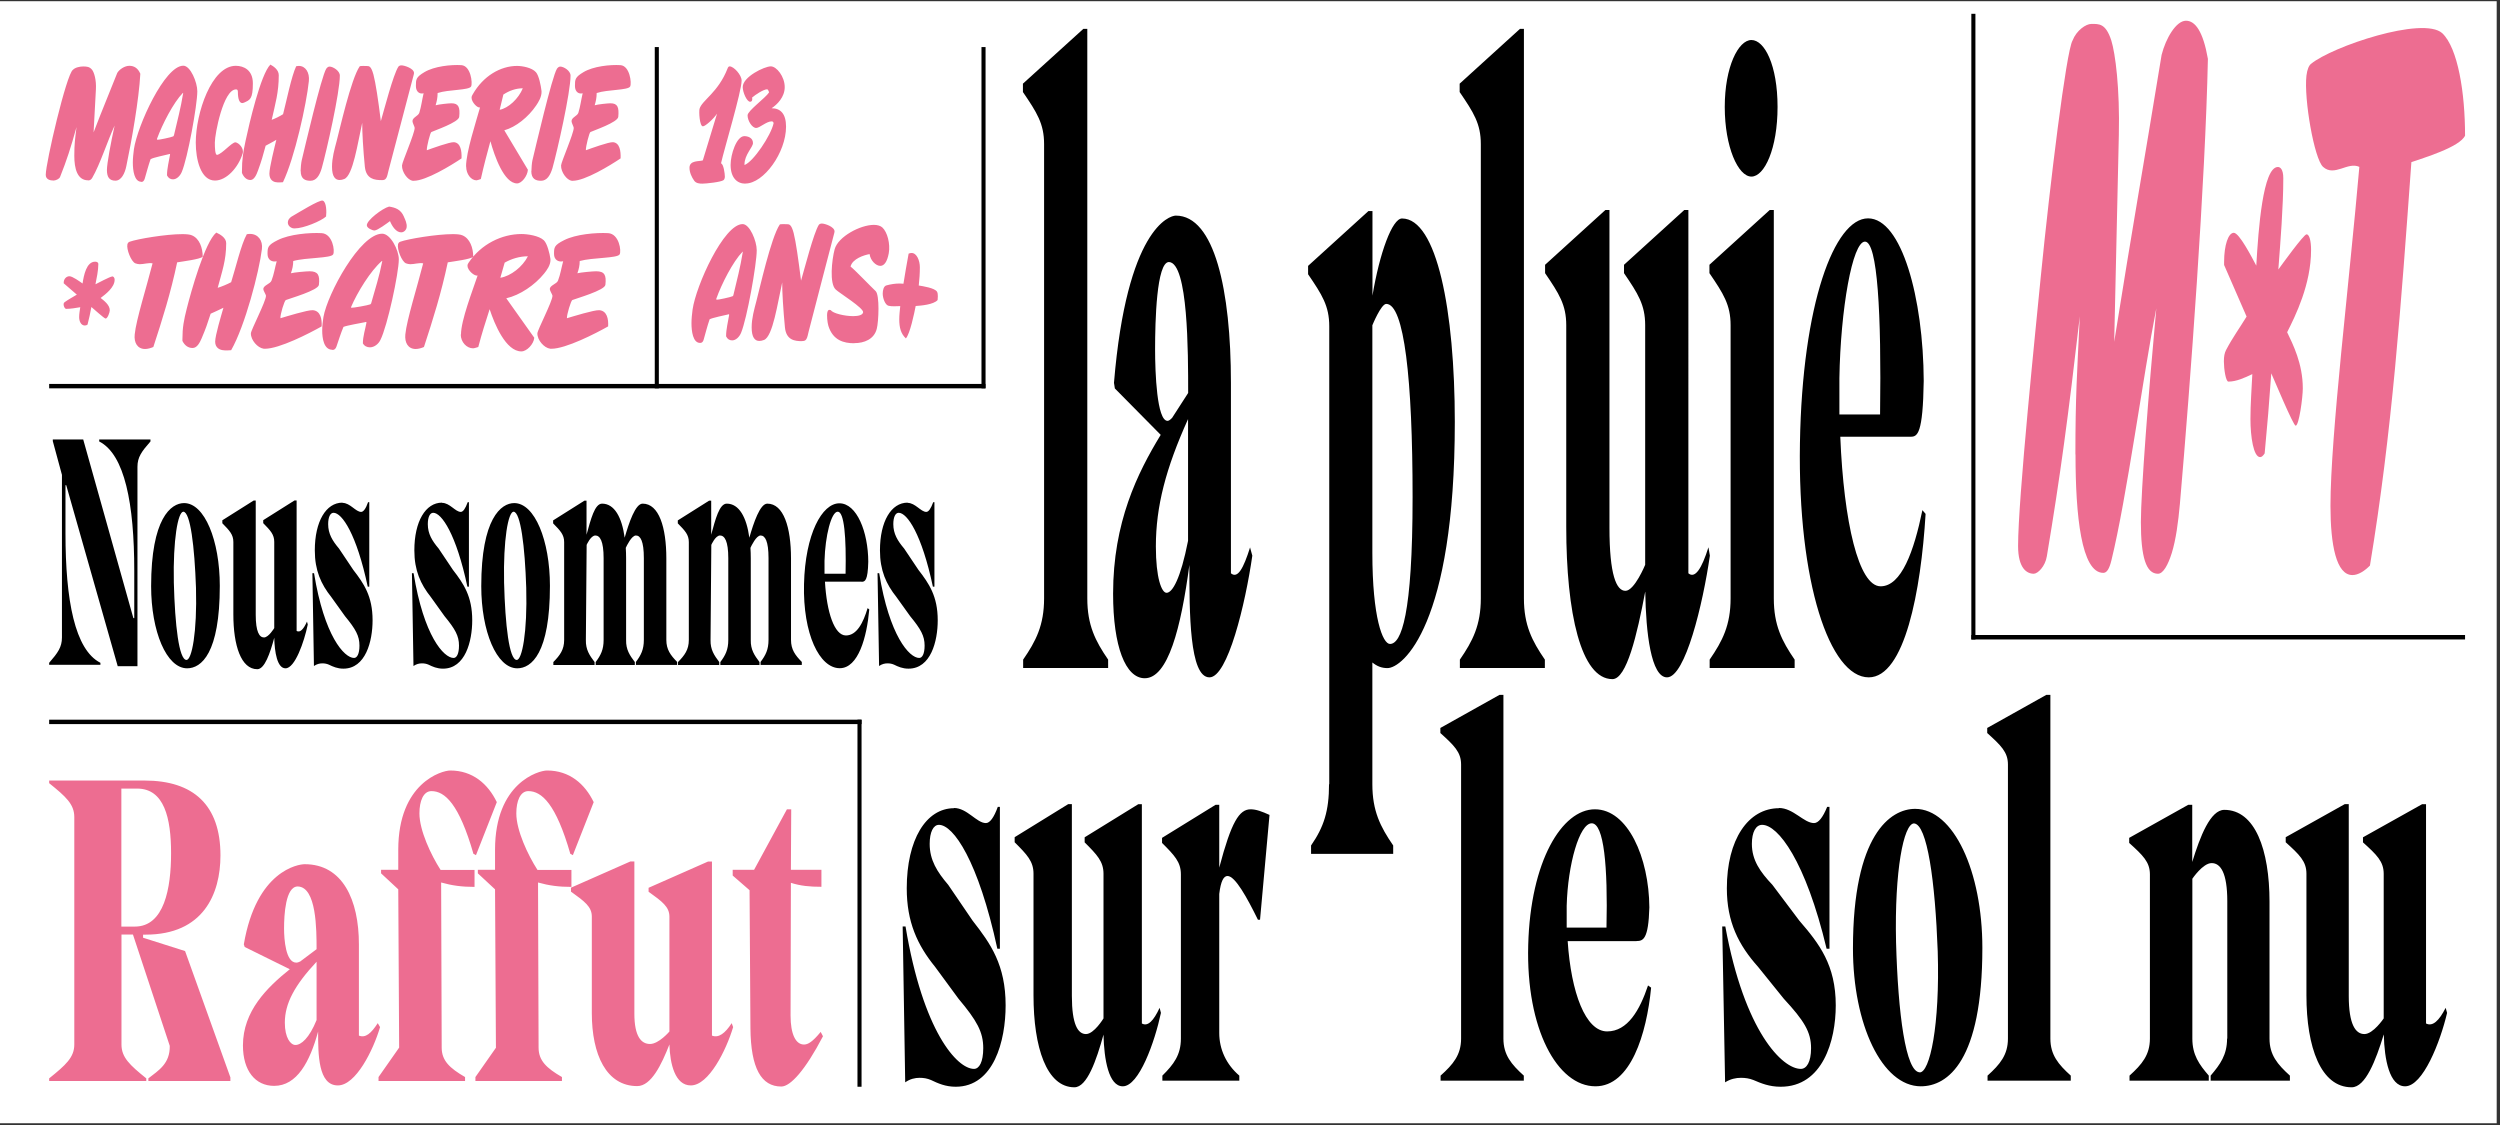 <?xml version="1.0" encoding="UTF-8"?>
<svg xmlns="http://www.w3.org/2000/svg" xmlns:xlink="http://www.w3.org/1999/xlink" id="Calque_1" data-name="Calque 1" viewBox="0 0 226.8 102.1">
  <rect x="0" y="0" width="226.8" height="102.1" fill="#333333" stroke="none"/>
  <defs>
    <style>
      .cls-1 {
        fill: #fff;
      }

      .cls-2 {
        fill: none;
      }

      .cls-3 {
        clip-path: url(#clippath-1);
      }

      .cls-4 {
        fill: #ed6d91;
      }

      .cls-5 {
        clip-path: url(#clippath);
      }
    </style>
    <clipPath id="clippath">
      <rect class="cls-2" x="4.16" y="1.25" width="219.47" height="97.4"></rect>
    </clipPath>
    <clipPath id="clippath-1">
      <rect class="cls-2" x="4.16" y="1.25" width="219.47" height="97.4"></rect>
    </clipPath>
  </defs>
  <polygon class="cls-1" points="-.18 .11 -.18 101.9 226.5 101.9 226.5 .11 -.18 .11"></polygon>
  <g class="cls-5">
    <path d="M173.34,39.62c.61,0,1.11-.25,1.18-5.06-.03-7.5-2-14.75-5.05-14.75s-5.97,7.75-6.18,20.4c-.21,12.64,2.71,21.24,6.24,21.24,3.26,0,4.74-7.84,5.16-14.83l-.29-.34c-.76,3.71-1.9,6.91-3.79,6.91-2,0-3.34-5.82-3.66-13.57h6.4ZM166.87,37.6v-3.29c.1-6.24,1.18-12.39,2.32-12.39s1.5,6.49,1.37,15.68h-3.68ZM160.92,19.05h-.37l-5.47,4.97v.76c1.26,1.85,1.92,2.87,1.92,4.72v24.78c0,2.44-.74,3.88-1.9,5.56v.76h7.71v-.76c-1.16-1.69-1.89-3.12-1.89-5.56V19.05ZM158.89,16.02c1.18,0,2.37-2.53,2.37-6.32s-1.18-6.07-2.37-6.07-2.42,2.44-2.42,6.07,1.21,6.32,2.42,6.32M149.26,53.7c.05,3.71.53,7.75,1.97,7.75,1.66,0,3.26-6.66,3.89-11.04l-.13-.76c-.61,1.94-1.21,2.87-1.82,2.36V19.05h-.37l-5.47,4.97v.76c1.26,1.85,1.92,2.87,1.92,4.72v21.74s-.97,2.36-1.79,2.36-1.45-1.43-1.45-5.73v-28.82h-.37l-5.47,4.97v.76c1.26,1.85,1.92,2.87,1.92,4.72v18.29c0,7.84,1.34,13.82,4.19,13.82,1.29,0,2.24-4.05,2.97-7.92M138.26,2.62h-.37l-5.47,4.97v.76c1.26,1.85,1.92,2.87,1.92,4.72v41.21c0,2.44-.74,3.88-1.9,5.56v.76h7.71v-.76c-1.16-1.69-1.9-3.12-1.9-5.56V2.62ZM120.57,71.14c0,2.44-.47,3.88-1.63,5.56v.76h7.45v-.76c-1.16-1.69-1.89-3.12-1.89-5.56v-11.04c.42.34.84.51,1.37.51,1.37,0,6.11-3.88,6.11-22.33,0-10.11-1.63-18.46-4.79-18.46-.89,0-2.03,3.12-2.68,7v-7.67h-.37l-5.47,4.97v.76c1.26,1.85,1.92,2.87,1.92,4.72v41.55ZM124.5,29.51s.79-1.94,1.26-1.94c1.63,0,2.39,6.83,2.39,17.53s-1.03,13.32-2.05,13.32c-.66,0-1.6-2.36-1.6-8.26v-20.65ZM113.41,49.65c-.61,1.94-1.13,2.87-1.74,2.36v-17.28c0-8.43-1.5-15.17-5-15.17-.58,0-4.45,1.18-5.61,15.17l.08.51,4.16,4.21c-2.11,3.46-4.32,7.92-4.32,14.41,0,4.8,1.13,7.67,2.87,7.67,2.11,0,3.29-4.55,4.05-10.28,0,4.3,0,10.2,1.82,10.2,1.66,0,3.26-6.66,3.89-11.04l-.21-.76ZM105.83,53.78c-.45,0-.97-1.35-.97-4.21,0-3.62.9-7.08,2.92-11.55v11.04c-.68,3.46-1.42,4.72-1.95,4.72M106.31,37.93c-.16.17-.29.25-.39.25-.97,0-1.13-4.38-1.13-6.49,0-2.53.13-7.92,1.26-7.92,1.74.08,1.74,8.18,1.74,11.88l-1.47,2.28ZM98.65,2.62h-.37l-5.48,4.97v.76c1.26,1.85,1.92,2.87,1.92,4.72v41.21c0,2.44-.74,3.88-1.9,5.56v.76h7.71v-.76c-1.16-1.69-1.89-3.12-1.89-5.56V2.62Z"></path>
    <path d="M82.34,45.6c-1.49,0-2.51,1.7-2.51,4.33,0,1.82.56,3.06,1.5,4.24l1.24,1.73c.97,1.18,1.31,1.79,1.31,2.67,0,.76-.22,1.12-.49,1.12-.89,0-2.71-2-3.63-7.69h-.15l.14,8.42c.26-.18.52-.24.76-.24.21,0,.4.03.6.12.37.18.76.36,1.31.36,2.02,0,2.65-2.48,2.65-4.39,0-2.18-.79-3.33-1.75-4.57l-1.3-1.94c-.59-.7-.98-1.33-.98-2.21,0-.64.19-1.03.49-1.03.77,0,2.09,1.94,3.1,6.7h.14v-7.66h-.11c-.21.58-.42.88-.63.88-.49,0-1-.82-1.69-.82M78.16,52.78c.31,0,.57-.09.61-1.82-.01-2.7-1.04-5.3-2.62-5.3s-3.1,2.79-3.21,7.33c-.11,4.54,1.41,7.63,3.24,7.63,1.69,0,2.46-2.82,2.68-5.33l-.15-.12c-.4,1.33-.98,2.48-1.97,2.48-1.04,0-1.74-2.09-1.9-4.88h3.32ZM74.8,52.05v-1.18c.06-2.24.61-4.45,1.2-4.45s.78,2.33.71,5.63h-1.91ZM69.72,58.05c0,.88-.26,1.39-.72,2v.27h3.74v-.27c-.6-.61-.98-1.12-.98-2v-7.39c0-2.82-.67-4.97-2.15-4.97-.66,0-1.24,1.73-1.63,3.09-.25-1.85-.93-3.09-2.05-3.09-.67,0-1.03,1.42-1.41,2.82v-3.09h-.19l-2.84,1.79v.27c.66.67,1,1.03,1,1.7v8.88c0,.88-.38,1.39-.98,2v.27h3.74v-.27c-.46-.61-.81-1.12-.79-2l.07-8.63s.37-.85.79-.85.75.51.75,2.06v7.42c0,.88-.26,1.39-.72,2v.27h3.55v-.27c-.46-.61-.81-1.12-.79-2v-7.39c0-.33-.01-.67-.03-.97.08-.18.53-1.12.92-1.12.41,0,.72.51.72,2.06v7.42ZM58.41,58.05c0,.88-.26,1.39-.72,2v.27h3.74v-.27c-.6-.61-.98-1.12-.98-2v-7.39c0-2.82-.67-4.97-2.15-4.97-.66,0-1.24,1.73-1.63,3.09-.25-1.85-.93-3.09-2.05-3.09-.67,0-1.02,1.42-1.41,2.82v-3.09h-.19l-2.84,1.79v.27c.66.67,1,1.03,1,1.7v8.88c0,.88-.38,1.39-.98,2v.27h3.74v-.27c-.46-.61-.81-1.12-.79-2l.07-8.63s.37-.85.79-.85.75.51.75,2.06v7.42c0,.88-.26,1.39-.72,2v.27h3.55v-.27c-.46-.61-.81-1.12-.79-2v-7.39c0-.33-.01-.67-.03-.97.08-.18.53-1.12.92-1.12.41,0,.72.51.72,2.06v7.42ZM46.87,59.87c-.67-.03-1.04-3.12-1.14-7.03-.08-3.88.37-6.39.86-6.42.64.03,1.03,3.15,1.15,6.91.11,4.03-.38,6.57-.87,6.54M46.92,60.63c1.3,0,2.97-1.36,2.97-7.48,0-4.12-1.38-7.51-3.24-7.51-1.19,0-2.99,1.39-2.99,7.54,0,4.09,1.39,7.45,3.27,7.45M40.1,45.6c-1.49,0-2.51,1.7-2.51,4.33,0,1.82.56,3.06,1.5,4.24l1.24,1.73c.97,1.18,1.31,1.79,1.31,2.67,0,.76-.22,1.12-.49,1.12-.89,0-2.71-2-3.63-7.69h-.15l.14,8.42c.26-.18.52-.24.77-.24.2,0,.4.03.6.12.37.18.76.36,1.31.36,2.02,0,2.65-2.48,2.65-4.39,0-2.18-.79-3.33-1.75-4.57l-1.3-1.94c-.59-.7-.98-1.33-.98-2.21,0-.64.19-1.03.49-1.03.76,0,2.09,1.94,3.1,6.7h.14v-7.66h-.11c-.21.58-.42.88-.63.88-.49,0-1-.82-1.69-.82M31.07,45.6c-1.49,0-2.51,1.7-2.51,4.33,0,1.82.56,3.06,1.5,4.24l1.24,1.73c.97,1.18,1.31,1.79,1.31,2.67,0,.76-.22,1.12-.49,1.12-.89,0-2.71-2-3.63-7.69h-.15l.14,8.42c.26-.18.52-.24.76-.24.2,0,.4.03.6.12.37.18.77.36,1.31.36,2.02,0,2.65-2.48,2.65-4.39,0-2.18-.79-3.33-1.75-4.57l-1.3-1.94c-.59-.7-.98-1.33-.98-2.21,0-.64.19-1.03.49-1.03.77,0,2.09,1.94,3.1,6.7h.14v-7.66h-.11c-.2.58-.42.88-.63.88-.49,0-1-.82-1.69-.82M24.88,57.84c.03,1.33.27,2.79,1.02,2.79.86,0,1.69-2.39,2.02-3.97l-.07-.27c-.31.7-.63,1.03-.94.85v-11.84h-.19l-2.84,1.79v.27c.66.67,1,1.03,1,1.7v7.82s-.51.85-.93.85-.75-.51-.75-2.06v-10.36h-.19l-2.84,1.79v.27c.66.67,1,1.03,1,1.7v6.57c0,2.82.7,4.97,2.17,4.97.67,0,1.16-1.45,1.54-2.85M16.91,59.87c-.67-.03-1.04-3.12-1.14-7.03-.08-3.88.37-6.39.86-6.42.64.03,1.02,3.15,1.15,6.91.11,4.03-.38,6.57-.87,6.54M16.97,60.63c1.3,0,2.97-1.36,2.97-7.48,0-4.12-1.38-7.51-3.24-7.51-1.19,0-2.99,1.39-2.99,7.54,0,4.09,1.39,7.45,3.27,7.45M12.18,56.08h-.08l-4.55-16.21h-2.76v.15l.83,3.06v14.75c0,.88-.37,1.39-1.16,2.3v.18h4.65v-.18c-2.32-1.18-3.17-5.67-3.17-11.75v-4.36h.07l4.67,16.42h1.79v-18.09c0-.88.38-1.39,1.18-2.3v-.18h-4.65v.18c2.32,1.18,3.18,5.66,3.18,11.75v4.27Z"></path>
    <path d="M216.26,93.87c.05,2.24.51,4.68,1.93,4.68,1.62,0,3.19-4.02,3.81-6.66l-.13-.46c-.59,1.17-1.18,1.73-1.78,1.42v-19.89h-.36l-5.36,3v.46c1.24,1.12,1.88,1.73,1.88,2.85v13.12s-.95,1.42-1.75,1.42-1.42-.86-1.42-3.46v-17.4h-.36l-5.36,3v.46c1.24,1.12,1.88,1.73,1.88,2.85v11.04c0,4.73,1.31,8.34,4.1,8.34,1.26,0,2.19-2.44,2.91-4.78M202.04,94.22c0,1.48-.62,2.34-1.49,3.36v.46h7.19v-.46c-1.13-1.02-1.85-1.88-1.85-3.36v-12.41c0-4.73-1.31-8.34-4.1-8.34-1.26,0-2.19,2.39-2.91,4.73v-5.19h-.36l-5.36,3v.46c1.24,1.12,1.88,1.73,1.88,2.85v14.9c0,1.48-.72,2.34-1.85,3.36v.46h7.19v-.46c-.88-1.02-1.49-1.88-1.49-3.36v-14.5s.95-1.42,1.75-1.42,1.42.86,1.42,3.46v12.46ZM186,63.04h-.36l-5.36,3v.46c1.24,1.12,1.88,1.73,1.88,2.85v24.87c0,1.48-.72,2.34-1.85,3.36v.46h7.55v-.46c-1.13-1.02-1.85-1.88-1.85-3.36v-31.18ZM174.15,97.28c-1.26-.05-1.96-5.24-2.14-11.8-.15-6.51.69-10.73,1.62-10.78,1.21.05,1.93,5.29,2.16,11.6.21,6.76-.72,11.04-1.65,10.99M174.25,98.55c2.45,0,5.59-2.29,5.59-12.56,0-6.92-2.6-12.61-6.1-12.61-2.24,0-5.64,2.34-5.64,12.66,0,6.87,2.63,12.51,6.16,12.51M161.4,73.32c-2.81,0-4.74,2.85-4.74,7.27,0,3.05,1.06,5.14,2.83,7.12l2.34,2.9c1.83,1.98,2.47,3,2.47,4.48,0,1.27-.41,1.88-.93,1.88-1.67,0-5.1-3.36-6.85-12.92h-.28l.26,14.14c.49-.31.98-.41,1.44-.41.39,0,.75.05,1.13.2.7.3,1.44.61,2.47.61,3.81,0,5-4.17,5-7.38,0-3.66-1.49-5.59-3.3-7.68l-2.45-3.26c-1.11-1.17-1.86-2.24-1.86-3.71,0-1.07.36-1.73.93-1.73,1.44,0,3.94,3.25,5.85,11.24h.26v-12.87h-.21c-.39.97-.8,1.47-1.19,1.47-.93,0-1.88-1.37-3.19-1.37M148.47,85.37c.59,0,1.08-.15,1.16-3.05-.03-4.53-1.96-8.9-4.94-8.9s-5.85,4.68-6.05,12.31c-.21,7.63,2.65,12.82,6.1,12.82,3.19,0,4.64-4.73,5.05-8.95l-.28-.2c-.75,2.24-1.85,4.17-3.71,4.17-1.96,0-3.27-3.51-3.58-8.19h6.26ZM142.13,84.15v-1.98c.1-3.76,1.16-7.48,2.27-7.48s1.47,3.92,1.34,9.46h-3.61ZM136.39,63.04h-.36l-5.36,3v.46c1.24,1.12,1.88,1.73,1.88,2.85v24.87c0,1.48-.72,2.34-1.86,3.36v.46h7.55v-.46c-1.13-1.02-1.85-1.88-1.85-3.36v-31.18ZM114.12,83.44h.19l.86-9.51c-.68-.31-1.21-.51-1.71-.51-1.03,0-1.75,1.12-2.85,5.29v-5.7h-.33l-4.86,3v.46c1.12,1.12,1.71,1.73,1.71,2.85v14.9c0,1.48-.65,2.34-1.68,3.36v.46h6.98v-.46c-1.19-1.02-1.82-2.39-1.82-3.87v-12.61c.14-1.17.4-1.63.75-1.63.7,0,1.78,1.98,2.76,3.97M100.11,93.87c.05,2.24.47,4.68,1.75,4.68,1.47,0,2.9-4.02,3.46-6.66l-.12-.46c-.54,1.17-1.07,1.73-1.61,1.42v-19.89h-.33l-4.86,3v.46c1.12,1.12,1.71,1.73,1.71,2.85v13.12s-.86,1.42-1.59,1.42-1.28-.86-1.28-3.46v-17.4h-.33l-4.86,3v.46c1.12,1.12,1.71,1.73,1.71,2.85v11.04c0,4.73,1.19,8.34,3.71,8.34,1.15,0,1.99-2.44,2.64-4.78M86.56,73.32c-2.55,0-4.3,2.85-4.3,7.27,0,3.05.96,5.14,2.57,7.12l2.13,2.9c1.66,1.98,2.24,3,2.24,4.48,0,1.27-.37,1.88-.84,1.88-1.52,0-4.62-3.36-6.21-12.92h-.26l.23,14.14c.44-.31.89-.41,1.31-.41.35,0,.68.05,1.03.2.63.3,1.31.61,2.24.61,3.46,0,4.53-4.17,4.53-7.38,0-3.66-1.35-5.59-2.99-7.68l-2.22-3.26c-1-1.17-1.68-2.24-1.68-3.71,0-1.07.33-1.73.84-1.73,1.31,0,3.57,3.25,5.3,11.24h.23v-12.87h-.19c-.35.97-.72,1.47-1.08,1.47-.84,0-1.7-1.37-2.9-1.37"></path>
    <path class="cls-4" d="M188.28,41.23c0-5.26.15-7.35.4-12.54-1.06,9.16-1.76,14.42-2.99,21.77-.15.94-.83,1.59-1.19,1.59-.64,0-1.42-.51-1.42-2.52,0-4.25,1.61-19.83,2.06-24.44.83-8.36,2.31-20.47,2.88-21.41.36-.94,1.23-1.51,1.7-1.51.7,0,1.31-.07,1.82,1.51.36,1.16.78,4.33.68,8.58l-.42,18.75c1.76-11.03,2.48-14.92,4.3-26.03.38-1.51,1.32-3.1,2.21-3.1.83,0,1.55.94,1.99,3.46-.23,11.1-1.59,29.41-2.54,40.37-.15,1.66-.36,3.25-.74,4.47-.34,1.08-.78,1.87-1.25,1.87-1.08,0-1.55-1.51-1.55-4.69,0-2.74.7-11.82,1.4-19.39-1.19,6.06-2.69,17.23-4.07,22.85-.19.79-.42,1.15-.74,1.15-1.99,0-2.52-5.19-2.52-10.74"></path>
    <path class="cls-4" d="M209.66,22.68c0,3.12-1.42,5.97-2.17,7.46.52,1.09,1.42,2.85,1.42,5.09,0,.81-.34,3.39-.65,3.39-.21,0-1.96-4.2-2.21-4.75-.17,2.44-.37,4.88-.6,7.26-.13.2-.26.34-.41.34-.6,0-.88-1.83-.88-3.46,0-1.36.11-2.78.17-4.07-.71.34-1.46.68-2.17.68-.24,0-.41-1.15-.41-1.83,0-.48.06-.75.19-1.02.6-1.15,1.25-2.03,1.87-3.05l-2.04-4.68v-.27c0-1.56.39-2.65.88-2.65s1.61,2.17,2.04,2.98c.19-3.32.6-8.95,1.96-8.95.21,0,.49.2.49,1.02,0,2.58-.26,5.77-.45,8.28.3-.41,2.3-3.19,2.56-3.19s.41.61.41,1.42"></path>
    <path class="cls-4" d="M223.63,12.29c0-3.85-.64-7.92-2.07-9.28-1.75-1.57-9.99,1.21-11.9,2.78-.19.14-.35.5-.42,1.07-.24,2.14.71,7.56,1.51,8.28,1.03.93,2.23-.5,3.29,0-.9,10.35-2.62,24.4-2.62,30.75,0,3.57.53,6.28,1.99,6.28.53,0,1.09-.36,1.59-.86,2.01-12.13,2.81-23.47,3.76-36.6,1.01-.36,4.43-1.36,4.88-2.43"></path>
    <path class="cls-4" d="M74.44,93.63c-.73.89-1.14,1.13-1.5,1.13-.75,0-1.22-.93-1.22-2.63l.03-12.04c.88.28,1.71.36,2.77.36v-1.54h-2.77l.03-5.49h-.39l-2.98,5.49h-1.94v.52l1.53,1.33.08,12.52c.03,3.64.99,5.29,2.8,5.29.83,0,2.18-1.49,3.78-4.56l-.21-.4ZM60.73,94.76c.05,1.78.52,3.71,1.94,3.71,1.63,0,3.21-3.19,3.84-5.29l-.13-.36c-.6.93-1.19,1.37-1.79,1.13v-15.79h-.36l-5.39,2.38v.36c1.24.89,1.89,1.37,1.89,2.26v10.42s-.96,1.13-1.76,1.13-1.42-.69-1.42-2.75v-13.81h-.36l-5.39,2.38v.36c1.24.89,1.89,1.37,1.89,2.26v8.76c0,3.76,1.32,6.62,4.12,6.62,1.27,0,2.2-1.94,2.93-3.8M45,95.04l-1.87,2.67v.36h7.85v-.36c-1.4-.81-2.12-1.49-2.12-2.67l-.05-14.98c.99.28,1.89.4,3.03.4v-1.54h-3.08c-.88-1.37-1.92-3.59-1.92-5.13,0-1.13.36-2.02,1.09-2.02,1.22,0,2.51,1.17,3.81,5.69l.23.12,1.89-4.81c-.8-1.66-2.2-2.87-4.23-2.87-.78,0-4.72,1.13-4.72,7.19v1.82h-1.56v.32l1.56,1.45.08,14.34ZM36.21,95.04l-1.87,2.67v.36h7.85v-.36c-1.4-.81-2.12-1.49-2.12-2.67l-.05-14.98c.99.28,1.89.4,3.03.4v-1.54h-3.08c-.88-1.37-1.92-3.59-1.92-5.13,0-1.13.36-2.02,1.09-2.02,1.22,0,2.51,1.17,3.81,5.69l.23.12,1.89-4.81c-.8-1.66-2.2-2.87-4.22-2.87-.78,0-4.72,1.13-4.72,7.19v1.82h-1.56v.32l1.56,1.45.08,14.34ZM34.27,92.82c-.6.93-1.11,1.37-1.71,1.13v-8.28c0-4.04-1.48-7.27-4.92-7.27-.57,0-4.38.57-5.52,7.27l.08.24,4.09,2.02c-2.07,1.66-4.25,3.8-4.25,6.91,0,2.3,1.12,3.67,2.83,3.67,2.07,0,3.24-2.18,3.99-4.93,0,2.06,0,4.89,1.79,4.89,1.63,0,3.21-3.19,3.83-5.29l-.21-.36ZM26.8,94.8c-.44,0-.96-.65-.96-2.02,0-1.74.88-3.39,2.88-5.53v5.29c-.67,1.65-1.4,2.26-1.92,2.26M27.27,87.21c-.16.08-.28.12-.39.12-.96,0-1.11-2.1-1.11-3.11,0-1.21.13-3.8,1.24-3.8,1.71.04,1.71,3.92,1.71,5.69l-1.45,1.09ZM20.89,97.71l-4.1-11.43-3.81-1.21v-.28h.23c5.23,0,6.79-3.68,6.79-7.19,0-4.56-2.44-6.79-6.89-6.79H4.46v.24c1.5,1.21,2.28,1.9,2.28,3.07v20.64c0,1.17-.78,1.86-2.28,3.07v.24h8.81v-.24c-1.5-1.21-2.25-1.9-2.25-3.07v-9.98h1.04l3.34,10.1c.03,1.62-1.01,2.22-1.94,2.95v.24h7.44v-.36ZM12.44,71.54c2.46,0,3.08,2.67,3.08,5.86s-.62,6.66-3.29,6.66h-1.22v-12.52h1.43Z"></path>
    <path class="cls-4" d="M49.88,31.64h.14c1.31,0,4.02-1.39,5.15-2.03.04-.67-.1-1.41-.8-1.47-.47-.03-2.4.57-2.94.73-.02-.33.37-1.6.49-1.65.34-.14,2.95-.88,3-1.38.1-.88-.07-1.23-.84-1.23-.31,0-1.4.1-1.7.18.13-.37.21-.7.21-1.11,1.17-.33,3.4-.24,3.62-.6.18-.3-.04-1.87-1.04-1.93-1.12-.06-2.93.1-3.98.63-.93.46-.93.67-.93,1.26,0,.54.41.76.83.66-.16.58-.25,1.2-.47,1.76-.11.3-.74.42-.74.76,0,.17.24.51.24.61,0,.51-1.36,3.1-1.37,3.41-.02.61.63,1.33,1.13,1.38M41.8,30.34c0,.7.54,1.26,1.12,1.26.09,0,.38-.09.47-.12.35-1.33.62-2.14,1.03-3.43.44,1.35,1.47,3.83,2.88,3.83.49,0,1.12-.66,1.17-1.24l-2.54-3.58c1.24-.28,2.59-1.2,3.43-2.24.25-.31.58-.76.58-1.24,0-.04-.01-.08-.01-.12-.06-.43-.28-1.36-.59-1.66-.44-.42-1.48-.57-2.03-.57-1.78,0-3.66.91-4.79,2.59-.06.09-.11.16-.11.3,0,.4.65.97.92.87-.45,1.36-1.51,4.06-1.51,5.36M45.78,23.83c.63-.36,1.37-.58,2.11-.58-.47.94-1.55,1.8-2.5,1.95l.39-1.36ZM42.93,23.29c0-.81-.3-1.66-.98-1.94-.18-.08-.48-.11-.87-.11-1.46,0-4.06.43-4.77.69-.09.03-.16.1-.2.22-.11.45.34,1.59.72,1.74.12.04.25.08.39.08.39,0,.79-.15,1.17-.08-.55,2.17-1.49,5.12-1.62,6.45-.07.75.25,1.32.94,1.32.25,0,.52-.08.75-.18.83-2.54,1.58-4.92,2.16-7.68.48-.08,2.1-.28,2.31-.51M36.65,19.67c-.29-.69-.8-.84-1.35-.93-.6.15-2.06,1.26-2.02,1.71.01.24.49.46.7.46.29-.02,1.14-.66,1.4-.85.18.45.55,1.02,1.01,1.02.26,0,.47-.22.5-.46.05-.33-.14-.72-.24-.94M30.15,31.75c.18,0,.3-.1.37-.3.2-.58.39-1.2.63-1.77v-.02c.28-.13,1.63-.36,1.96-.43.04-.02.06-.02.1-.02l.04.04c-.11.61-.33,1.26-.33,1.9.14.25.38.36.64.36.4,0,.78-.31.95-.67.63-1.23,1.67-6.07,1.67-7.32,0-.81-.74-2.32-1.51-2.32-2.01,0-4.96,5.45-5.33,7.57-.06.39-.11.81-.11,1.21,0,.72.15,1.75.92,1.75M31.85,27.89v-.04c.56-1.32,1.77-3.29,2.79-4.17h.04c-.28,1.44-.62,2.45-1.01,3.84-.01.03-.05.08-.08.09-.21.09-1.58.33-1.71.31l-.04-.03ZM26.5,20.69c.06.03.15.03.25.03.78,0,2.4-.67,2.83-1.08.05-.36.05-1.32-.3-1.44-.29-.11-2.35,1.18-2.71,1.38-.19.1-.38.24-.44.48-.08.31.14.55.38.63M23.89,31.64h.14c1.31,0,4.02-1.39,5.15-2.03.04-.67-.1-1.41-.8-1.47-.47-.03-2.4.57-2.94.73-.03-.33.36-1.6.49-1.65.34-.14,2.95-.88,3-1.38.1-.88-.08-1.23-.84-1.23-.31,0-1.4.1-1.7.18.13-.37.21-.7.21-1.11,1.17-.33,3.41-.24,3.62-.6.18-.3-.04-1.87-1.04-1.93-1.12-.06-2.93.1-3.98.63-.93.46-.93.67-.93,1.26,0,.54.41.76.83.66-.16.58-.25,1.2-.47,1.76-.11.3-.74.42-.74.76,0,.17.24.51.24.61,0,.51-1.36,3.1-1.37,3.41-.02.61.63,1.33,1.13,1.38M20.35,31.79c.08,0,.54,0,.62-.02,1.26-2.2,2.54-7.12,2.79-9.17.1-.78-.35-1.38-1.08-1.38-.1,0-.19.01-.29.03-.51.9-1.04,3.16-1.42,4.35-.35.19-.86.4-1.22.51.39-1.48.77-2.48.77-4.05,0-.49-.56-.81-.9-.96-1.04.87-2.3,5.4-2.68,6.91-.26,1.03-.39,1.69-.39,2.77v.15c.2.4.51.64.92.64s.65-.48.82-.87c.4-.94.5-1.26.82-2.24.25-.12.84-.37,1.16-.54-.2.7-.75,2.51-.75,3.08s.44.78.85.78M18.39,23.29c0-.81-.3-1.66-.98-1.94-.18-.08-.48-.11-.87-.11-1.46,0-4.06.43-4.78.69-.09.03-.16.1-.2.22-.11.45.34,1.59.72,1.74.13.04.25.08.39.08.39,0,.79-.15,1.17-.08-.55,2.17-1.49,5.12-1.62,6.45-.08.75.25,1.32.94,1.32.25,0,.51-.08.75-.18.83-2.54,1.58-4.92,2.16-7.68.48-.08,2.1-.28,2.31-.51M10.15,25.09c-.15,0-1.32.61-1.49.7.11-.55.26-1.26.26-1.83,0-.18-.16-.22-.29-.22-.79,0-1.03,1.24-1.14,1.98-.25-.18-.92-.66-1.19-.66s-.52.24-.52.58v.06l1.19,1.03c-.36.22-.74.42-1.09.67-.08.06-.11.12-.11.22,0,.15.1.4.24.4.41,0,.85-.08,1.27-.15-.04.28-.1.6-.1.9,0,.36.16.76.52.76.09,0,.16-.03.24-.08.14-.52.25-1.06.35-1.6.15.12,1.17,1.05,1.29,1.05.18,0,.38-.57.38-.75,0-.49-.53-.88-.83-1.12.44-.33,1.27-.96,1.27-1.65,0-.18-.09-.31-.24-.31"></path>
    <path class="cls-4" d="M51.85,16.4h.12c1.1,0,3.38-1.39,4.33-2.03.03-.67-.08-1.41-.68-1.47-.39-.03-2.02.57-2.47.73-.02-.33.31-1.6.41-1.65.29-.14,2.48-.88,2.53-1.38.08-.88-.06-1.23-.71-1.23-.26,0-1.17.1-1.43.18.11-.37.18-.7.18-1.11.98-.33,2.87-.24,3.04-.6.15-.3-.03-1.87-.88-1.93-.94-.06-2.46.1-3.35.63-.78.46-.78.67-.78,1.26,0,.54.35.76.7.66-.14.58-.21,1.2-.39,1.77-.1.3-.62.42-.62.76,0,.16.2.51.2.61,0,.51-1.14,3.1-1.15,3.41-.02.61.53,1.33.95,1.38M48.2,15.52c0,.72.41.88.88.88.54,0,.84-.49,1.04-1.15.44-1.57,1.64-6.87,1.64-8.39,0-.45-.63-.82-.93-.82-.13,0-.21.08-.3.19-.45.7-1.98,7.29-2.23,8.32-.05.21-.09.75-.09.97M42.29,15.1c0,.7.45,1.26.94,1.26.07,0,.32-.09.39-.12.3-1.33.52-2.14.87-3.43.37,1.35,1.24,3.83,2.42,3.83.41,0,.94-.66.98-1.24l-2.14-3.58c1.05-.29,2.18-1.2,2.89-2.25.21-.31.49-.76.49-1.24,0-.04-.01-.08-.01-.12-.05-.43-.23-1.36-.5-1.66-.37-.42-1.25-.57-1.71-.57-1.5,0-3.08.91-4.03,2.59-.05.09-.1.16-.1.3,0,.4.55.97.77.87-.38,1.36-1.27,4.06-1.27,5.36M45.65,8.59c.53-.36,1.15-.58,1.78-.58-.39.94-1.3,1.8-2.1,1.95l.33-1.36ZM37.42,16.4h.12c1.1,0,3.38-1.39,4.33-2.03.03-.67-.08-1.41-.68-1.47-.39-.03-2.02.57-2.47.73-.02-.33.31-1.6.41-1.65.28-.14,2.48-.88,2.53-1.38.09-.88-.06-1.23-.71-1.23-.26,0-1.17.1-1.43.18.11-.37.18-.7.18-1.11.98-.33,2.86-.24,3.04-.6.15-.3-.03-1.87-.88-1.93-.94-.06-2.46.1-3.35.63-.78.46-.78.67-.78,1.26,0,.54.35.76.7.66-.14.58-.21,1.2-.39,1.77-.1.3-.62.42-.62.76,0,.16.2.51.2.61,0,.51-1.14,3.1-1.15,3.41-.02.61.53,1.33.95,1.38M34.66,16.34c.14,0,.27-.02.37-.17.1-.13.16-.48.21-.67.67-2.48,1.69-6.49,2.3-8.75.01-.03.02-.08.02-.12,0-.43-.89-.7-1.13-.7-.1,0-.21.02-.29.12-.47.73-1.28,3.87-1.59,4.94-.24-1.95-.47-3.46-.67-4.22-.21-.78-.4-.78-.59-.78-.06,0-.61-.03-.66.03-.79,1.15-1.83,5.81-2.09,6.78-.2.75-.42,1.53-.42,2.33,0,.9.3,1.2.69,1.2.14,0,.28-.03.42-.09.79-.3,1.22-3.25,1.63-5.1-.01.76.09,2.51.24,3.99.12,1.12.88,1.21,1.54,1.21M27.28,15.52c0,.72.41.88.88.88.54,0,.84-.49,1.03-1.15.44-1.57,1.64-6.87,1.64-8.39,0-.45-.64-.82-.93-.82-.13,0-.21.08-.3.19-.45.7-1.98,7.29-2.23,8.32-.05.21-.1.75-.1.97M25.15,16.55c.06,0,.45,0,.52-.02,1.06-2.2,2.14-7.12,2.35-9.17.08-.78-.3-1.38-.91-1.38-.08,0-.16.02-.24.03-.43.9-.88,3.16-1.19,4.35-.3.19-.72.4-1.03.51.33-1.48.64-2.48.64-4.05,0-.49-.48-.81-.76-.96-.88.87-1.93,5.4-2.25,6.91-.22,1.03-.33,1.69-.33,2.77v.15c.17.4.43.64.77.64s.55-.48.69-.87c.34-.94.42-1.26.69-2.24.21-.12.71-.37.97-.54-.17.7-.63,2.51-.63,3.08s.37.78.72.78M19.69,14.05c-.18,0-.2-.63-.2-1.12,0-.78.77-4.82,1.92-4.82.09,0,.17.03.17.22,0,.7.16,1.02.4,1.02.05,0,.1-.02.16-.04.53-.24.8-.31.8-1.75,0-1.21-.83-1.59-1.55-1.59-2.2,0-3.63,4.29-3.63,6.97,0,1.53.45,3.44,1.74,3.44,1.05,0,2.12-1.18,2.51-2.45.15-.46-.33-.97-.65-1.02-.34,0-1.2,1.05-1.66,1.14M12.82,16.51c.15,0,.25-.11.31-.3.17-.58.33-1.2.53-1.77h.01c.22-.15,1.36-.37,1.64-.45.03-.02.05-.02.09-.02l.03.04c-.1.61-.28,1.26-.28,1.9.12.25.32.36.54.36.34,0,.65-.31.8-.67.53-1.23,1.41-6.07,1.41-7.32,0-.81-.62-2.32-1.27-2.32-1.69,0-4.17,5.45-4.48,7.57-.05.39-.1.81-.1,1.21,0,.72.13,1.75.77,1.75M14.24,12.64v-.04c.48-1.32,1.49-3.29,2.35-4.17h.03c-.23,1.44-.52,2.45-.84,3.85-.01.03-.04.07-.06.09-.18.09-1.33.33-1.44.31l-.03-.03ZM8,16.37c.16,0,.28-.08.37-.24.69-1.17,1.44-3.49,2.03-4.74-.35,1.57-.7,3.46-.7,4.03,0,.66.23.97.77.97s.86-.67.99-1.32c.48-2.27,1.15-6.07,1.27-8.38-.22-.52-.58-.72-.99-.72-.44,0-.91.33-1.1.64-.91,2.3-1.27,3.11-2.15,5.4l.21-3.89c.05-.88-.16-1.54-.34-1.78-.23-.3-.51-.31-.82-.31-.27,0-.72.08-.93.31-.58.39-2.46,8.42-2.46,9.52,0,.42.39.52.71.52.18,0,.52-.14.59-.33.61-1.53.96-2.62,1.49-4.52-.13,1.08-.2,1.51-.2,2.6,0,1.15.26,2.23,1.26,2.23"></path>
    <rect x="178.84" y="57.61" width="44.79" height=".4"></rect>
    <rect x="4.46" y="65.29" width="73.7" height=".4"></rect>
    <rect x="4.46" y="34.83" width="84.94" height=".4"></rect>
    <rect x="77.79" y="65.29" width=".37" height="33.3"></rect>
  </g>
  <rect x="89.04" y="4.27" width=".37" height="30.96"></rect>
  <rect x="59.4" y="4.27" width=".37" height="30.96"></rect>
  <g class="cls-3">
    <rect x="178.84" y="1.25" width=".37" height="56.76"></rect>
    <path class="cls-4" d="M83.35,25.9c.06-.55.1-1.1.1-1.65,0-.61-.28-1.3-.75-1.3-.08,0-.18.02-.27.06-.16.9-.33,1.81-.47,2.73-.11,0-.22-.02-.33-.02-.41,0-.81.06-1.21.17-.25.06-.34.43-.34.75,0,.41.22,1.03.53,1.1.28.08.76.03,1.06.03-.04.4-.09.81-.09,1.21,0,.74.15,1.3.6,1.72.37-.4.76-2.27.89-2.94.46-.03,1.62-.12,1.99-.54,0-.11.02-.23.02-.34,0-.14-.01-.31-.07-.41-.2-.35-1.31-.51-1.66-.57M77.5,31.13c.9,0,1.8-.35,2.04-1.3.17-.64.28-3.08-.11-3.43-.46-.43-1.86-1.9-2.27-2.22.18-.71,1.23-1.04,1.73-1.13.07.58.57,1.07.97,1.07.34,0,.62-.34.77-1.15.15-.86-.13-1.92-.59-2.34-.17-.15-.45-.23-.76-.23-1.24,0-3.25,1.07-3.56,2.21-.26.97-.49,3.13.1,3.66.32.31,2.57,1.69,2.48,2.07-.04.24-.42.34-.9.34-.79,0-1.86-.26-2.02-.54-.05-.02-.1-.03-.14-.03-.07,0-.14.05-.18.21-.07.32,0,.93.09,1.24.41,1.33,1.42,1.58,2.34,1.58M72.78,30.94c.14,0,.28-.02.37-.17.1-.14.16-.49.21-.69.67-2.54,1.71-6.65,2.33-8.96.01-.03.02-.08.02-.12,0-.44-.9-.72-1.14-.72-.1,0-.21.02-.29.12-.47.75-1.29,3.97-1.61,5.06-.25-1.99-.47-3.54-.67-4.32-.21-.8-.41-.8-.6-.8-.06,0-.62-.03-.66.03-.8,1.18-1.85,5.94-2.12,6.94-.2.77-.43,1.56-.43,2.39,0,.92.3,1.23.69,1.23.14,0,.28-.03.43-.09.8-.31,1.23-3.32,1.65-5.22-.01.78.1,2.57.25,4.09.12,1.15.89,1.24,1.56,1.24M63.53,31.11c.15,0,.26-.11.31-.31.17-.6.33-1.23.53-1.81v-.02c.24-.14,1.39-.37,1.67-.44.03-.02.05-.02.08-.02l.03.05c-.1.63-.28,1.29-.28,1.95.12.26.32.37.55.37.34,0,.66-.32.81-.69.53-1.26,1.42-6.22,1.42-7.49,0-.83-.63-2.37-1.28-2.37-1.71,0-4.23,5.58-4.54,7.75-.05.4-.1.83-.1,1.24,0,.73.13,1.79.78,1.79M64.98,27.16v-.05c.48-1.35,1.51-3.37,2.38-4.27h.03c-.24,1.47-.52,2.51-.86,3.94,0,.03-.04.08-.06.09-.18.09-1.35.34-1.45.32l-.03-.03Z"></path>
    <path class="cls-4" d="M67.62,16.65c1.66,0,3.69-2.8,3.69-5.16,0-1.19-.52-1.67-1.31-1.67.51-.34,1.19-1.01,1.19-1.92,0-.95-.74-1.88-1.26-1.88-.58,0-2.55.95-2.55,1.88,0,.47.37,1.33.67,1.33.17,0,.23-.17.18-.38.3-.26,1.04-.75,1.37-.75.06,0,.15.18.17.28-.3.49-1.95,1.67-1.95,2.08,0,.51.42,1.15.78,1.15.31,0,.94-.6,1.4-.6.07,0,.17.03.18.17-.23,1.1-1.85,3.51-2.64,3.79v-.06c0-.87.77-1.56.77-1.93,0-.51-.51-.63-.78-.63-.71,0-1.25,1.65-1.25,2.61,0,1.15.58,1.7,1.33,1.7M65.76,16.03c0-.28-.12-1.16-.35-1.21.28-1.26,1.87-6.53,1.87-7.51,0-.51-.71-1.29-1.09-1.29-.09,0-.15.09-.18.18-.86,2.21-2.34,2.9-2.55,3.68-.06.25,0,1.58.31,1.58.2,0,.93-.63,1.28-1.15l-1.29,4.24c-.31.11-1.21-.03-1.21.67,0,.43.21.87.42,1.16.17.26.51.28.75.28.31,0,1.7-.14,1.92-.32.08-.06.12-.2.12-.32"></path>
  </g>
</svg>

